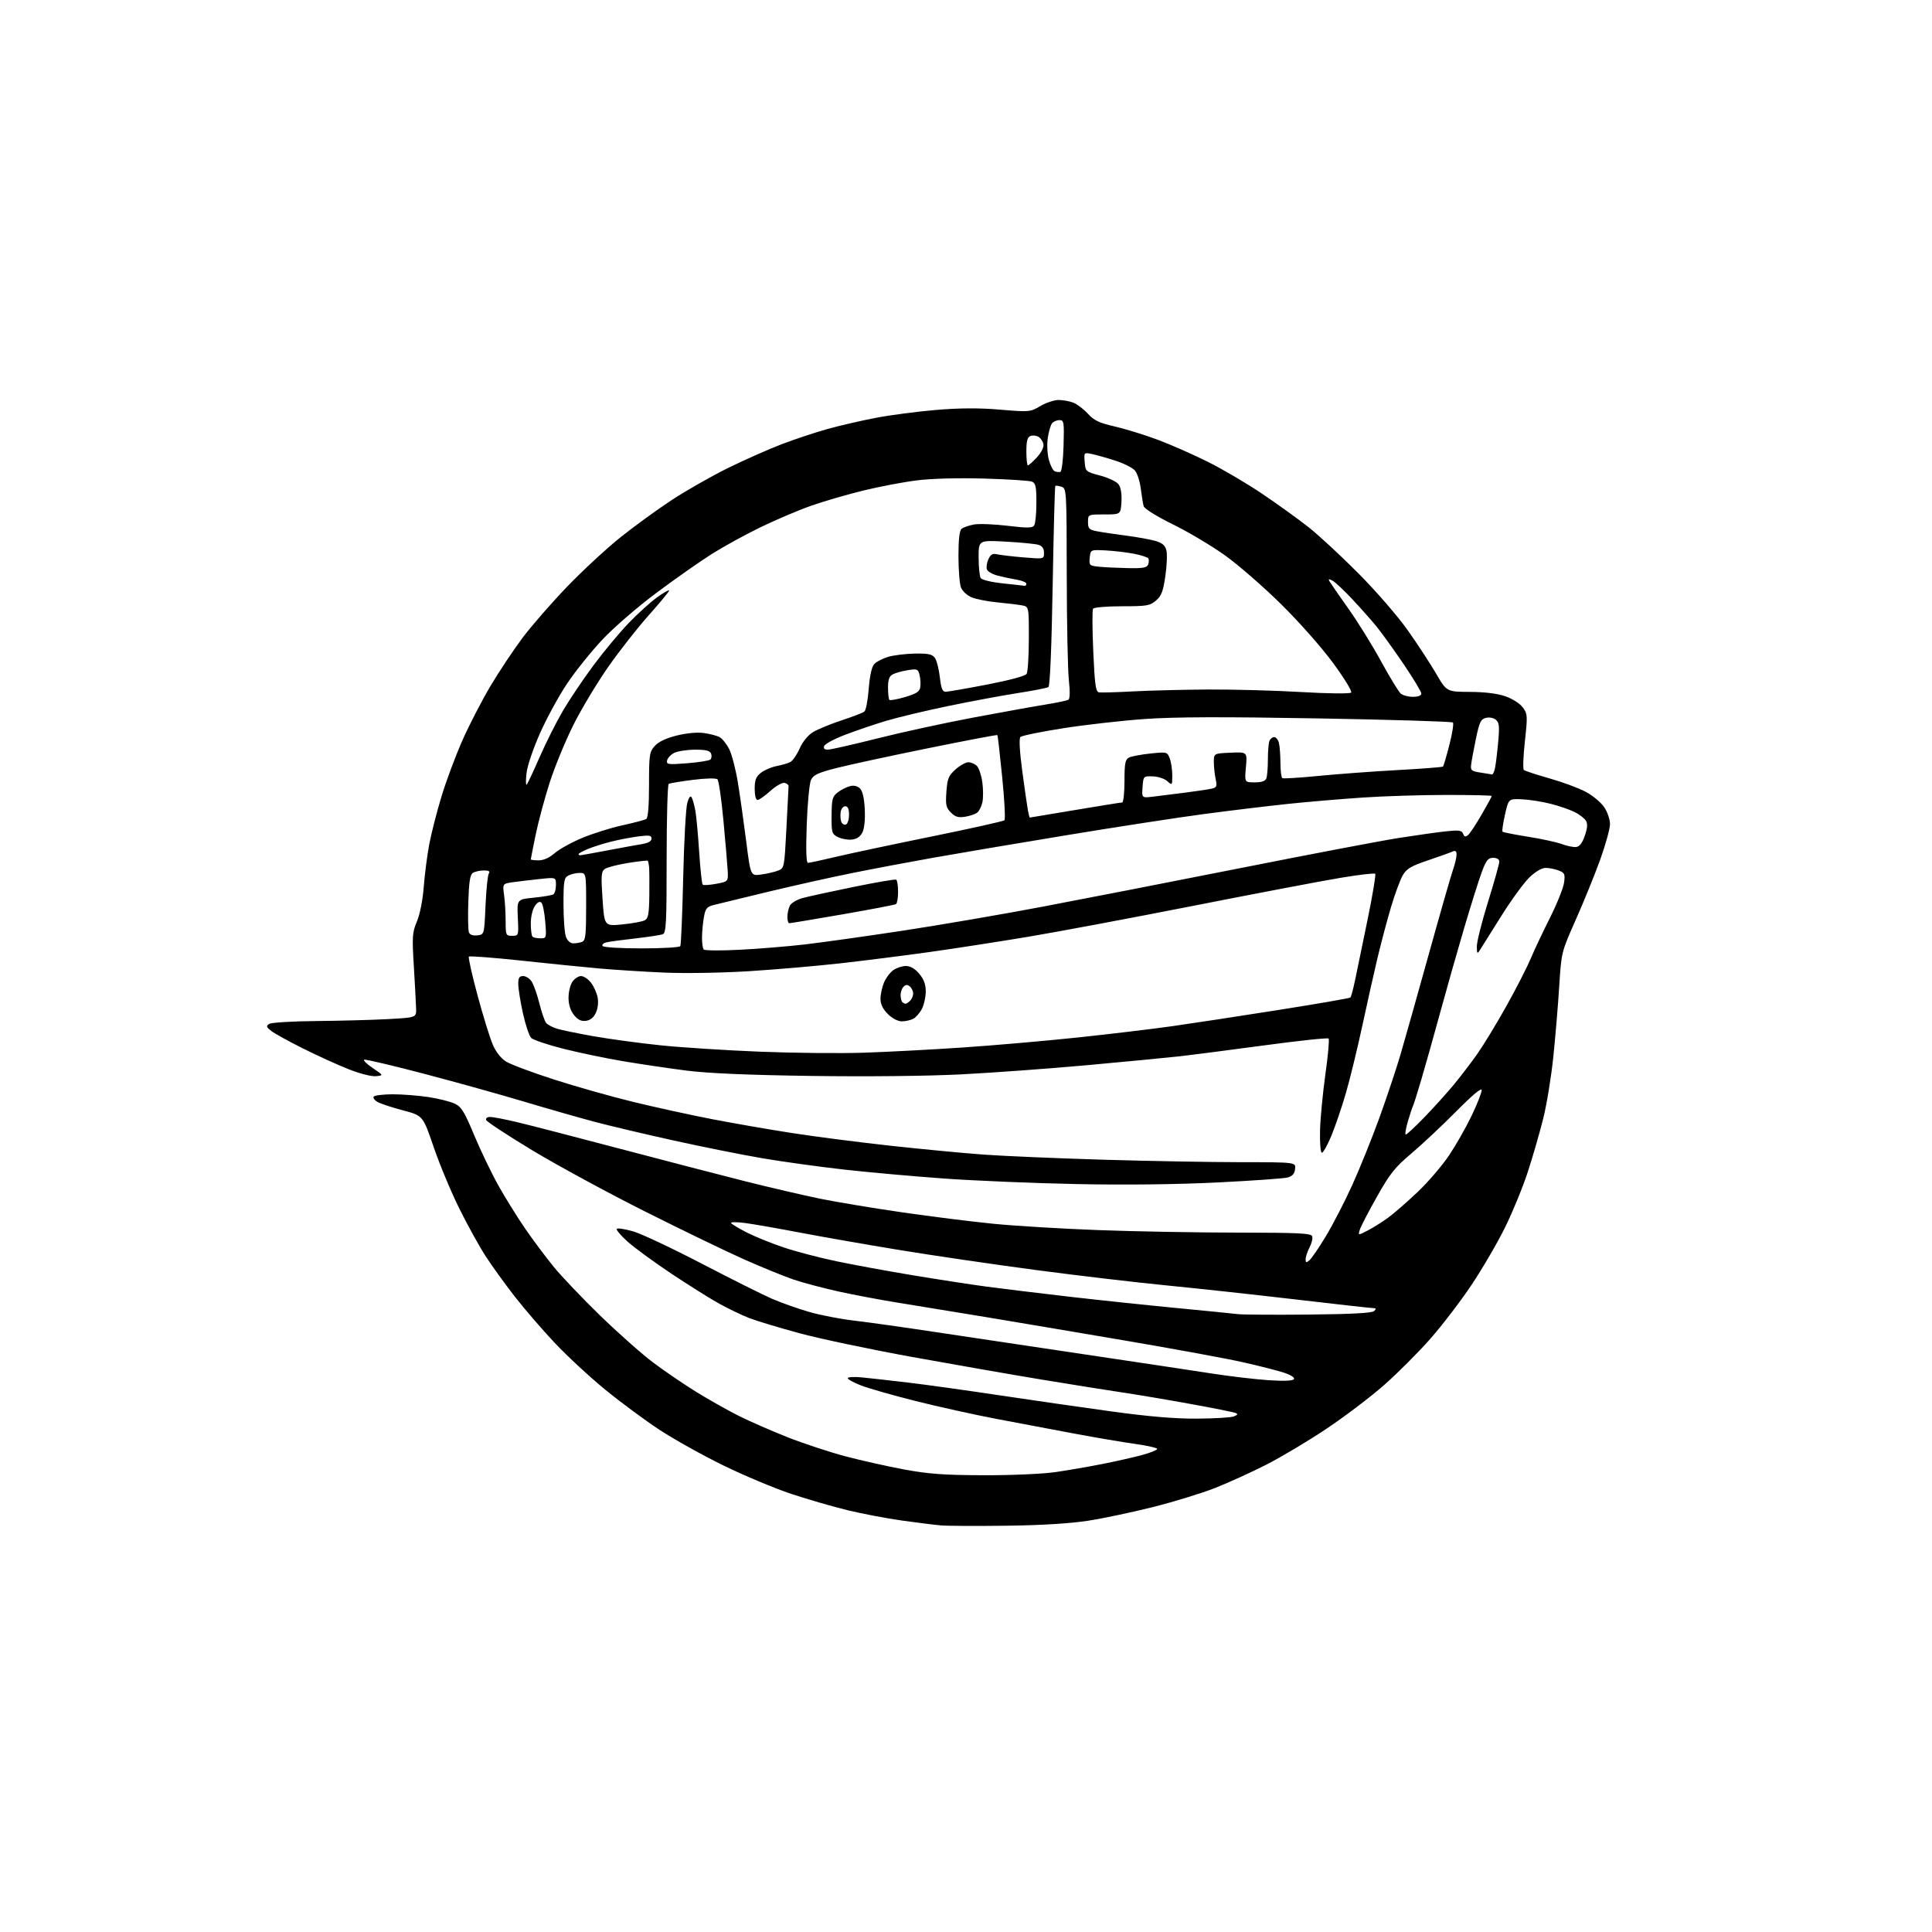 <?xml version="1.0" encoding="UTF-8" standalone="no"?>
<svg 
  version="1.1" 
  xmlns="http://www.w3.org/2000/svg" 
  xmlns:xlink="http://www.w3.org/1999/xlink" 
  xmlns:svg="http://www.w3.org/2000/svg"
  xmlns:rdf="http://www.w3.org/1999/02/22-rdf-syntax-ns#"
  xmlns:cc="http://creativecommons.org/ns#"
  xmlns:dc="http://purl.org/dc/elements/1.1/"
  viewBox="0 0 768 768"
  width="768"
  height="768"
>
<style>svg {background-color: white; }</style>"
<path stroke="none" fill="black" fill-rule="evenodd" d="M400.00,606.50C388.18,606.65 376.48,606.59 374.00,606.37C371.52,606.15 364.55,605.28 358.50,604.43C352.45,603.59 342.77,601.75 337.00,600.35C331.23,598.95 321.10,596.02 314.50,593.83C307.90,591.64 295.75,586.55 287.50,582.51C279.25,578.48 267.77,572.07 262.00,568.27C256.23,564.46 246.55,557.30 240.50,552.34C234.45,547.39 225.50,539.10 220.61,533.92C215.72,528.74 208.57,520.45 204.71,515.50C200.85,510.55 195.65,503.36 193.15,499.51C190.65,495.67 185.91,487.12 182.63,480.51C179.35,473.91 174.75,462.88 172.40,456.00C168.13,443.50 168.13,443.50 160.32,441.42C156.02,440.28 151.47,438.80 150.22,438.12C148.97,437.45 148.21,436.47 148.53,435.95C148.85,435.43 152.27,435.00 156.12,435.00C159.97,435.00 166.35,435.49 170.31,436.10C174.26,436.70 178.93,437.86 180.68,438.68C183.41,439.95 184.54,441.77 188.53,451.33C191.09,457.47 195.47,466.55 198.25,471.50C201.04,476.45 205.80,484.10 208.83,488.50C211.86,492.90 216.91,499.65 220.04,503.50C223.18,507.35 231.54,516.13 238.62,523.01C245.71,529.89 255.17,538.27 259.64,541.63C264.12,545.00 271.82,550.24 276.74,553.29C281.66,556.33 289.25,560.61 293.60,562.79C297.94,564.97 306.69,568.80 313.04,571.31C319.39,573.81 329.74,577.23 336.04,578.90C342.34,580.57 352.90,582.93 359.50,584.15C369.15,585.94 375.32,586.38 391.00,586.43C401.98,586.46 414.43,585.92 419.50,585.19C424.45,584.48 433.00,583.00 438.50,581.90C444.00,580.81 451.09,579.20 454.25,578.32C457.41,577.45 460.00,576.39 460.00,575.97C460.00,575.55 456.06,574.66 451.25,573.98C446.44,573.31 435.75,571.50 427.50,569.96C419.25,568.42 405.25,565.78 396.39,564.09C387.53,562.41 373.00,559.20 364.10,556.96C355.20,554.73 345.47,551.96 342.46,550.81C339.46,549.66 337.00,548.33 337.00,547.85C337.00,547.37 339.59,547.24 342.75,547.55C345.91,547.86 354.12,548.78 361.00,549.60C367.88,550.41 384.07,552.67 397.00,554.61C409.93,556.55 430.10,559.45 441.84,561.07C456.72,563.11 467.01,563.98 475.84,563.93C482.80,563.89 489.40,563.49 490.50,563.04C492.11,562.38 492.21,562.10 491.00,561.63C490.18,561.31 482.07,559.69 473.00,558.05C463.93,556.40 451.77,554.35 446.00,553.50C440.23,552.64 425.82,550.35 414.00,548.39C402.18,546.44 379.00,542.39 362.50,539.40C346.00,536.41 325.85,532.16 317.73,529.96C309.61,527.76 300.61,525.03 297.73,523.91C294.85,522.78 289.57,520.25 286.00,518.28C282.43,516.32 273.88,510.96 267.00,506.38C260.12,501.80 252.26,496.05 249.51,493.60C246.77,491.14 244.83,488.84 245.19,488.48C245.55,488.11 248.47,488.57 251.68,489.48C254.88,490.40 267.16,496.18 278.97,502.33C290.78,508.47 303.38,514.77 306.97,516.32C310.56,517.87 317.12,520.19 321.55,521.48C325.97,522.77 334.07,524.34 339.55,524.97C345.02,525.60 359.62,527.66 372.00,529.54C384.38,531.41 411.15,535.42 431.50,538.44C451.85,541.46 474.35,544.85 481.50,545.96C488.65,547.08 498.82,548.28 504.10,548.64C510.45,549.06 513.93,548.92 514.36,548.22C514.75,547.60 513.08,546.54 510.26,545.62C507.64,544.77 500.32,542.91 494.00,541.49C487.68,540.06 466.75,536.22 447.50,532.94C428.25,529.66 403.05,525.41 391.50,523.49C379.95,521.58 364.65,519.07 357.50,517.93C350.35,516.79 339.47,514.74 333.33,513.39C327.19,512.04 319.09,509.88 315.33,508.60C311.57,507.31 302.79,503.73 295.82,500.64C288.85,497.54 271.07,488.95 256.32,481.54C241.57,474.13 221.43,463.20 211.57,457.25C201.71,451.30 193.46,445.88 193.24,445.21C193.01,444.53 193.71,444.00 194.84,444.00C195.94,444.00 200.75,444.93 205.52,446.06C210.29,447.19 228.67,451.95 246.35,456.62C264.03,461.29 286.54,467.14 296.36,469.61C306.19,472.08 319.54,475.18 326.04,476.51C332.53,477.83 347.22,480.27 358.67,481.93C370.13,483.59 386.48,485.64 395.00,486.48C403.52,487.32 422.20,488.45 436.50,488.98C450.80,489.52 475.68,489.97 491.78,489.98C516.04,490.00 521.16,490.24 521.60,491.41C521.90,492.19 521.44,494.19 520.57,495.86C519.71,497.53 519.00,499.65 519.00,500.57C519.00,501.95 519.26,502.03 520.51,500.99C521.35,500.30 524.30,495.97 527.08,491.37C529.86,486.77 534.57,477.62 537.56,471.04C540.55,464.46 545.40,452.42 548.35,444.29C551.29,436.15 555.08,424.77 556.78,419.00C558.47,413.23 563.53,395.29 568.01,379.15C572.49,363.01 576.80,347.99 577.58,345.78C578.36,343.56 579.00,340.86 579.00,339.77C579.00,338.25 578.59,337.97 577.25,338.57C576.29,339.00 571.90,340.56 567.50,342.05C560.95,344.26 559.16,345.32 557.62,347.93C556.59,349.69 554.46,355.48 552.88,360.81C551.31,366.14 548.90,375.23 547.53,381.00C546.16,386.77 543.44,398.93 541.49,408.00C539.53,417.07 536.62,429.00 535.02,434.50C533.43,440.00 530.82,447.65 529.23,451.50C527.64,455.35 525.93,458.37 525.42,458.22C524.91,458.06 524.61,454.01 524.74,449.22C524.87,444.42 525.83,434.43 526.87,427.00C527.92,419.57 528.49,413.20 528.14,412.84C527.79,412.47 516.25,413.70 502.50,415.56C488.75,417.41 473.45,419.39 468.50,419.94C463.55,420.49 447.12,422.06 432.00,423.44C416.88,424.81 394.40,426.45 382.05,427.08C368.71,427.76 344.58,428.01 322.55,427.70C297.53,427.35 281.44,426.66 273.00,425.59C266.12,424.71 254.88,423.05 248.00,421.90C241.12,420.75 230.35,418.51 224.06,416.93C217.76,415.34 211.96,413.39 211.16,412.59C210.36,411.79 208.88,407.39 207.88,402.82C206.87,398.24 206.04,393.04 206.02,391.25C206.00,388.67 206.41,388.00 207.98,388.00C209.06,388.00 210.60,389.01 211.39,390.25C212.17,391.49 213.55,395.39 214.43,398.93C215.32,402.46 216.52,405.93 217.10,406.63C217.69,407.33 219.59,408.35 221.33,408.90C223.07,409.45 229.68,410.81 236.00,411.93C242.32,413.04 254.25,414.66 262.50,415.52C270.75,416.38 288.52,417.52 302.00,418.06C315.48,418.60 334.15,418.78 343.50,418.46C352.85,418.15 370.40,417.23 382.50,416.41C394.60,415.60 415.07,413.82 428.00,412.46C440.93,411.09 458.02,409.05 466.00,407.92C473.98,406.79 493.05,403.88 508.39,401.45C523.74,399.03 536.53,396.81 536.81,396.52C537.10,396.23 537.92,393.18 538.64,389.75C539.35,386.31 541.59,375.50 543.60,365.72C545.62,355.94 547.00,347.67 546.67,347.34C546.34,347.01 540.16,347.73 532.94,348.94C525.71,350.14 499.48,355.13 474.65,360.02C449.82,364.91 420.05,370.49 408.50,372.42C396.95,374.34 379.40,377.06 369.50,378.45C359.60,379.84 343.62,381.86 334.00,382.94C324.38,384.02 307.95,385.43 297.50,386.08C286.71,386.75 272.15,386.98 263.80,386.61C255.71,386.25 244.23,385.52 238.30,384.99C232.36,384.47 218.38,383.06 207.24,381.86C196.09,380.67 186.71,379.95 186.40,380.27C186.08,380.59 187.62,387.52 189.83,395.67C192.03,403.83 194.75,412.63 195.88,415.24C197.16,418.22 199.15,420.74 201.21,422.01C203.02,423.13 211.47,426.30 220.00,429.05C228.53,431.81 242.70,435.82 251.50,437.97C260.30,440.12 274.48,443.22 283.00,444.87C291.52,446.52 305.97,449.03 315.10,450.44C324.23,451.85 341.78,454.11 354.10,455.46C366.42,456.81 383.02,458.39 391.00,458.97C398.98,459.55 420.35,460.46 438.50,461.00C456.65,461.54 481.32,461.98 493.32,461.99C515.13,462.00 515.13,462.00 514.82,464.68C514.59,466.62 513.75,467.57 511.82,468.08C510.34,468.47 497.77,469.36 483.87,470.05C467.82,470.84 447.47,471.08 428.06,470.69C411.25,470.35 387.60,469.36 375.50,468.50C363.40,467.64 345.40,466.03 335.51,464.92C325.61,463.80 310.99,461.78 303.01,460.42C295.03,459.05 279.27,455.90 268.00,453.41C256.73,450.93 242.36,447.53 236.08,445.86C229.80,444.18 217.20,440.58 208.08,437.84C198.96,435.11 181.23,430.17 168.68,426.87C156.12,423.58 145.38,421.04 144.81,421.23C144.23,421.42 145.73,422.91 148.13,424.54C152.50,427.50 152.50,427.50 149.41,427.80C147.64,427.97 142.92,426.76 138.41,424.96C134.06,423.24 125.93,419.53 120.34,416.73C114.75,413.93 109.12,410.82 107.84,409.83C105.85,408.28 105.72,407.87 107.00,407.02C107.83,406.48 116.15,405.96 125.50,405.88C134.85,405.80 147.68,405.46 154.00,405.12C165.50,404.50 165.50,404.50 165.41,401.00C165.36,399.07 164.96,391.56 164.52,384.30C163.78,372.23 163.88,370.70 165.73,366.30C166.93,363.45 168.04,357.84 168.45,352.50C168.83,347.55 169.82,339.93 170.64,335.57C171.47,331.20 173.66,322.65 175.51,316.57C177.35,310.48 181.09,300.47 183.81,294.32C186.53,288.16 191.57,278.42 195.00,272.65C198.44,266.89 204.16,258.29 207.72,253.54C211.28,248.80 219.20,239.71 225.32,233.34C231.44,226.98 240.96,218.15 246.47,213.73C251.99,209.30 261.23,202.58 267.00,198.79C272.77,195.00 282.90,189.24 289.50,185.99C296.10,182.75 305.74,178.48 310.92,176.51C316.11,174.54 324.21,171.85 328.92,170.54C333.64,169.22 342.27,167.23 348.10,166.11C353.93,164.99 364.77,163.57 372.18,162.95C381.62,162.17 389.20,162.13 397.53,162.84C409.18,163.82 409.50,163.79 413.55,161.42C415.82,160.09 419.07,159.00 420.77,159.00C422.48,159.00 425.11,159.47 426.62,160.04C428.13,160.62 430.75,162.60 432.43,164.44C434.92,167.15 436.93,168.11 443.00,169.50C447.12,170.44 454.77,172.79 460.00,174.73C465.23,176.67 474.33,180.67 480.23,183.63C486.14,186.58 495.88,192.32 501.88,196.38C507.88,200.43 516.10,206.36 520.15,209.55C524.19,212.74 533.12,221.01 540.00,227.93C546.95,234.92 555.64,244.94 559.57,250.50C563.45,256.00 568.54,263.76 570.86,267.75C575.09,275.00 575.09,275.00 584.29,275.04C590.28,275.07 595.22,275.68 598.42,276.79C601.24,277.77 604.19,279.66 605.34,281.22C607.23,283.79 607.28,284.50 606.17,294.66C605.52,300.57 605.33,305.70 605.75,306.07C606.16,306.44 610.75,307.95 615.95,309.42C621.15,310.89 627.67,313.31 630.43,314.80C633.19,316.28 636.47,319.03 637.72,320.90C638.97,322.77 640.00,325.78 640.00,327.59C640.00,329.41 638.25,335.75 636.11,341.70C633.97,347.64 629.62,358.35 626.44,365.50C620.67,378.50 620.67,378.50 619.82,392.00C619.36,399.43 618.30,412.02 617.48,420.00C616.66,427.98 614.86,439.00 613.49,444.50C612.12,450.00 609.40,459.45 607.44,465.50C605.49,471.55 601.42,481.53 598.40,487.67C595.39,493.82 589.36,504.17 585.02,510.67C580.68,517.18 573.26,526.88 568.54,532.23C563.83,537.59 555.59,545.83 550.23,550.55C544.88,555.27 534.55,563.10 527.27,567.97C520.00,572.83 509.20,579.27 503.27,582.28C497.35,585.29 488.23,589.44 483.00,591.50C477.77,593.56 466.75,596.95 458.50,599.03C450.25,601.11 438.55,603.58 432.50,604.52C425.37,605.62 413.93,606.32 400.00,606.50zM520.29,522.56C537.41,522.39 545.45,521.95 546.24,521.16C547.12,520.28 547.05,520.00 545.95,520.00C545.15,520.01 531.23,518.45 515.00,516.55C498.77,514.65 475.82,512.15 464.00,511.00C452.18,509.85 428.77,507.10 412.00,504.88C395.23,502.66 370.70,499.06 357.50,496.89C344.30,494.72 326.52,491.61 318.00,489.98C309.48,488.35 299.71,486.64 296.30,486.18C292.89,485.72 290.33,485.73 290.62,486.19C290.91,486.66 293.83,488.40 297.10,490.05C300.38,491.70 306.98,494.36 311.78,495.96C316.57,497.55 325.90,499.99 332.50,501.37C339.10,502.75 352.60,505.24 362.50,506.88C372.40,508.53 385.68,510.58 392.00,511.43C398.32,512.27 413.18,514.08 425.00,515.45C436.82,516.81 455.95,518.83 467.50,519.94C479.05,521.04 490.07,522.14 492.00,522.38C493.93,522.62 506.66,522.70 520.29,522.56zM543.66,489.16C545.77,488.07 549.42,485.78 551.77,484.07C554.11,482.36 559.41,477.75 563.55,473.82C567.69,469.89 573.32,463.31 576.08,459.20C578.83,455.08 582.86,447.98 585.04,443.42C587.22,438.85 589.00,434.32 589.00,433.34C589.00,432.20 585.38,435.22 578.81,441.85C573.21,447.50 565.19,455.02 561.00,458.56C554.48,464.06 552.51,466.55 547.33,475.75C544.00,481.66 540.95,487.54 540.55,488.82C539.82,491.13 539.82,491.13 543.66,489.16zM558.83,451.00C559.23,451.00 562.50,447.96 566.10,444.25C569.70,440.54 574.89,434.80 577.64,431.50C580.39,428.20 584.70,422.57 587.22,419.00C589.73,415.43 594.94,406.86 598.79,399.97C602.64,393.08 606.97,384.63 608.41,381.20C609.86,377.77 613.33,370.40 616.14,364.83C618.94,359.25 621.46,352.97 621.74,350.87C622.21,347.43 621.99,346.95 619.56,346.02C618.08,345.46 615.76,345.00 614.40,345.00C612.90,345.00 610.37,346.49 608.00,348.75C605.84,350.81 600.79,357.73 596.79,364.12C592.78,370.50 588.96,376.58 588.31,377.62C587.24,379.30 587.11,379.17 587.06,376.27C587.03,374.50 589.02,366.53 591.50,358.55C593.98,350.58 596.00,343.37 596.00,342.53C596.00,341.58 595.08,341.00 593.57,341.00C591.54,341.00 590.80,341.91 589.07,346.55C587.92,349.61 584.77,359.62 582.06,368.80C579.35,377.99 575.04,393.15 572.49,402.50C569.94,411.85 566.55,423.92 564.95,429.31C563.35,434.71 561.85,439.44 561.63,439.81C561.40,440.19 560.51,442.86 559.66,445.75C558.81,448.64 558.43,451.00 558.83,451.00zM232.86,405.81C230.97,406.02 229.63,405.35 228.12,403.42C226.73,401.66 226.00,399.29 226.00,396.59C226.00,394.31 226.70,391.44 227.56,390.22C228.41,389.00 229.96,388.00 230.98,388.00C232.01,388.00 233.78,389.17 234.90,390.60C236.03,392.03 237.23,394.69 237.57,396.52C237.94,398.50 237.65,400.97 236.84,402.66C235.95,404.53 234.59,405.60 232.86,405.81zM358.49,406.00C356.90,406.00 354.68,404.83 352.92,403.08C350.95,401.10 350.00,399.15 350.00,397.04C350.00,395.33 350.63,392.43 351.39,390.60C352.16,388.76 353.84,386.53 355.12,385.63C356.40,384.73 358.65,384.00 360.13,384.00C361.91,384.00 363.70,385.05 365.41,387.08C367.25,389.26 368.00,391.31 368.00,394.13C368.00,396.31 367.32,399.41 366.49,401.02C365.66,402.63 364.11,404.40 363.06,404.97C362.00,405.54 359.94,406.00 358.49,406.00zM359.97,399.00C360.31,399.00 361.14,398.46 361.80,397.80C362.46,397.14 363.00,395.85 363.00,394.92C363.00,394.00 362.40,392.75 361.68,392.15C360.71,391.34 360.04,391.36 359.18,392.22C358.53,392.87 358.00,394.36 358.00,395.53C358.00,396.71 358.30,397.97 358.67,398.33C359.03,398.70 359.62,399.00 359.97,399.00zM294.00,377.55C301.43,377.18 313.12,376.22 320.00,375.42C326.88,374.62 344.43,372.15 359.00,369.94C373.57,367.72 398.55,363.44 414.50,360.41C430.45,357.39 466.00,350.45 493.50,345.00C521.00,339.54 549.12,334.19 556.00,333.11C562.88,332.03 571.31,330.84 574.74,330.47C579.98,329.91 581.09,330.07 581.61,331.43C582.09,332.67 582.55,332.79 583.59,331.93C584.33,331.31 586.75,327.66 588.97,323.81C591.19,319.97 593.00,316.64 593.00,316.41C593.00,316.19 584.94,316.00 575.08,316.00C565.22,316.00 550.26,316.46 541.83,317.03C533.40,317.59 519.98,318.73 512.00,319.56C504.02,320.40 488.95,322.22 478.50,323.61C468.05,325.00 443.52,328.78 424.00,332.00C404.48,335.22 380.62,339.25 371.00,340.96C361.38,342.67 346.75,345.43 338.50,347.10C330.25,348.76 315.18,352.13 305.00,354.58C294.82,357.03 285.16,359.38 283.51,359.80C281.01,360.44 280.41,361.22 279.82,364.53C279.43,366.72 279.09,370.34 279.06,372.58C279.03,374.83 279.34,377.02 279.75,377.45C280.16,377.88 286.57,377.93 294.00,377.55zM255.00,377.00C263.19,377.00 270.13,376.60 270.43,376.11C270.73,375.63 271.25,363.36 271.58,348.86C271.91,334.36 272.65,320.97 273.22,319.10C273.94,316.72 274.48,316.12 275.00,317.10C275.41,317.87 276.05,320.23 276.43,322.34C276.81,324.46 277.49,331.78 277.93,338.63C278.38,345.47 279.00,351.33 279.32,351.65C279.64,351.97 282.06,351.83 284.70,351.33C289.50,350.43 289.50,350.43 289.26,345.97C289.12,343.51 288.36,334.58 287.57,326.12C286.78,317.66 285.72,310.32 285.22,309.82C284.67,309.27 280.82,309.34 275.48,310.00C270.62,310.61 266.28,311.33 265.82,311.61C265.37,311.89 265.00,325.32 265.00,341.45C265.00,366.96 264.80,370.86 263.46,371.38C262.61,371.70 257.77,372.44 252.71,373.02C247.64,373.59 242.47,374.29 241.21,374.56C239.95,374.83 239.19,375.50 239.52,376.03C239.86,376.59 246.46,377.00 255.00,377.00zM227.89,375.00C228.96,375.00 230.55,374.73 231.42,374.39C232.75,373.88 233.00,371.68 233.00,360.39C233.00,347.00 233.00,347.00 230.43,347.00C229.02,347.00 227.00,347.47 225.93,348.04C224.21,348.96 224.00,350.21 224.00,359.47C224.00,365.19 224.44,371.02 224.98,372.43C225.56,373.97 226.73,375.00 227.89,375.00zM214.80,373.00C217.23,373.00 217.27,372.89 216.74,366.41C216.45,362.78 215.77,359.37 215.22,358.82C214.57,358.17 213.68,358.61 212.62,360.14C211.70,361.45 211.00,364.43 211.00,367.06C211.00,369.59 211.30,371.97 211.67,372.33C212.03,372.70 213.44,373.00 214.80,373.00zM189.74,371.82C192.50,371.50 192.50,371.50 193.00,360.00C193.28,353.68 193.86,347.94 194.31,347.25C194.89,346.35 194.32,346.00 192.31,346.02C190.76,346.02 188.82,346.46 188.00,346.98C186.86,347.70 186.42,350.46 186.16,358.50C185.97,364.32 186.08,369.77 186.40,370.61C186.78,371.59 187.97,372.02 189.74,371.82zM203.59,372.00C206.17,372.00 206.18,371.97 205.84,364.75C205.51,357.50 205.51,357.50 212.21,356.84C215.89,356.47 219.38,355.88 219.95,355.53C220.53,355.17 221.00,353.50 221.00,351.81C221.00,348.74 221.00,348.74 214.75,349.40C211.31,349.76 206.53,350.33 204.13,350.66C199.76,351.26 199.76,351.26 200.38,355.77C200.72,358.25 201.00,362.92 201.00,366.14C201.00,371.78 201.10,372.00 203.59,372.00zM247.38,367.47C251.29,367.09 255.29,366.36 256.25,365.85C257.71,365.08 258.02,363.40 258.12,355.71C258.18,350.65 258.13,345.60 258.02,344.50C257.90,343.40 257.66,342.35 257.48,342.16C257.31,341.98 253.75,342.38 249.59,343.05C245.42,343.72 241.28,344.80 240.40,345.45C239.00,346.47 238.88,348.09 239.52,357.41C240.25,368.18 240.25,368.18 247.38,367.47zM313.76,367.00C313.34,367.00 313.00,365.85 313.00,364.43C313.00,363.02 313.46,361.01 314.02,359.97C314.58,358.92 316.87,357.57 319.11,356.97C321.35,356.37 330.46,354.38 339.34,352.56C348.23,350.74 355.84,349.44 356.25,349.68C356.66,349.92 357.00,352.09 357.00,354.50C357.00,356.91 356.62,359.12 356.15,359.41C355.68,359.70 346.12,361.52 334.91,363.47C323.69,365.41 314.17,367.00 313.76,367.00zM302.50,347.65C304.78,347.34 307.80,346.65 309.21,346.11C311.77,345.14 311.79,345.06 312.61,329.32C313.06,320.62 313.45,313.06 313.47,312.51C313.48,311.97 312.74,311.38 311.82,311.20C310.89,311.03 308.37,312.48 306.20,314.44C304.03,316.40 301.75,318.00 301.13,318.00C300.46,318.00 300.00,316.19 300.00,313.57C300.00,310.05 300.51,308.75 302.49,307.19C303.86,306.11 306.67,304.91 308.72,304.52C310.78,304.14 313.24,303.41 314.19,302.90C315.14,302.39 316.81,299.97 317.89,297.51C319.09,294.81 321.17,292.26 323.18,291.03C325.01,289.92 330.10,287.82 334.50,286.37C338.90,284.92 343.00,283.34 343.60,282.87C344.21,282.39 344.99,278.33 345.33,273.85C345.73,268.68 346.52,265.08 347.50,264.00C348.34,263.07 350.82,261.77 353.00,261.12C355.19,260.46 359.98,259.88 363.64,259.81C368.99,259.72 370.57,260.06 371.62,261.50C372.34,262.48 373.23,265.93 373.60,269.15C374.10,273.61 374.64,275.00 375.88,274.99C376.77,274.99 384.19,273.70 392.36,272.13C401.23,270.42 407.57,268.72 408.09,267.89C408.57,267.12 408.98,260.80 408.98,253.83C409.00,241.16 409.00,241.16 406.25,240.64C404.74,240.36 400.35,239.82 396.50,239.46C392.65,239.10 388.03,238.19 386.24,237.45C384.39,236.68 382.56,234.97 381.99,233.48C381.45,232.05 381.00,226.45 381.00,221.06C381.00,214.42 381.41,210.91 382.25,210.21C382.94,209.64 385.12,208.88 387.11,208.51C389.09,208.13 395.11,208.36 400.50,209.00C408.52,209.96 410.43,209.93 411.12,208.83C411.59,208.10 411.98,204.06 411.98,199.86C412.00,193.52 411.70,192.09 410.25,191.47C409.29,191.06 400.74,190.51 391.27,190.24C380.64,189.94 370.33,190.22 364.37,190.97C359.05,191.63 349.48,193.46 343.10,195.02C336.72,196.59 327.45,199.28 322.50,201.02C317.55,202.75 308.55,206.57 302.50,209.50C296.45,212.42 287.65,217.25 282.95,220.22C278.24,223.19 268.30,230.17 260.86,235.73C253.25,241.42 243.83,249.58 239.35,254.37C234.96,259.06 228.72,266.84 225.48,271.66C222.24,276.48 217.41,285.31 214.74,291.29C211.98,297.48 209.63,304.39 209.30,307.33C208.98,310.17 209.00,312.25 209.34,311.93C209.69,311.62 212.01,306.69 214.51,300.97C217.01,295.25 221.18,286.96 223.77,282.54C226.36,278.12 231.82,270.00 235.91,264.50C239.99,259.00 246.29,251.43 249.91,247.67C253.52,243.92 258.62,239.30 261.24,237.42C263.86,235.54 266.00,234.34 265.99,234.75C265.99,235.16 262.37,239.55 257.95,244.50C253.52,249.45 246.28,258.68 241.85,265.00C237.42,271.32 231.20,281.68 228.02,288.00C224.85,294.32 220.59,304.63 218.57,310.89C216.55,317.16 214.02,326.54 212.95,331.75C211.88,336.96 211.00,341.40 211.00,341.61C211.00,341.82 212.40,342.00 214.12,342.00C216.12,342.00 218.40,340.98 220.48,339.15C222.27,337.58 227.20,334.86 231.44,333.09C235.68,331.32 242.89,329.06 247.47,328.06C252.05,327.06 256.30,325.94 256.90,325.56C257.61,325.12 258.00,320.29 258.00,312.00C258.00,300.05 258.16,298.93 260.25,296.57C261.74,294.88 264.68,293.47 268.95,292.40C272.87,291.42 277.10,291.02 279.74,291.38C282.13,291.70 284.96,292.44 286.04,293.02C287.11,293.60 288.84,295.74 289.87,297.78C290.90,299.83 292.45,305.77 293.31,311.00C294.16,316.23 295.65,326.74 296.62,334.36C298.37,348.22 298.37,348.22 302.50,347.65zM321.18,343.00C321.75,343.00 326.78,341.92 332.36,340.59C337.94,339.27 355.10,335.62 370.50,332.49C385.90,329.35 398.85,326.47 399.27,326.07C399.70,325.68 399.30,317.96 398.39,308.93C397.49,299.89 396.63,292.36 396.48,292.20C396.34,292.03 383.91,294.39 368.86,297.45C353.81,300.50 337.45,304.04 332.50,305.31C325.11,307.20 323.30,308.05 322.37,310.06C321.75,311.40 320.99,319.36 320.69,327.75C320.33,337.93 320.49,343.00 321.18,343.00zM230.60,340.00C230.94,340.00 235.78,339.13 241.35,338.07C246.93,337.01 253.19,335.86 255.25,335.53C257.70,335.12 259.00,334.37 259.00,333.36C259.00,332.07 258.11,331.93 253.75,332.49C250.86,332.86 245.98,333.80 242.90,334.57C239.82,335.35 235.66,336.66 233.65,337.50C231.64,338.34 230.00,339.25 230.00,339.51C230.00,339.78 230.27,340.00 230.60,340.00zM626.50,336.70C627.88,336.56 628.96,335.18 629.98,332.22C631.05,329.13 631.17,327.47 630.41,326.22C629.83,325.28 627.82,323.73 625.93,322.79C624.04,321.85 619.76,320.38 616.40,319.52C613.05,318.66 607.92,317.86 605.00,317.73C599.68,317.50 599.68,317.50 598.25,323.83C597.47,327.31 597.03,330.36 597.28,330.61C597.53,330.86 602.11,331.77 607.47,332.62C612.82,333.47 618.84,334.79 620.85,335.53C622.86,336.28 625.40,336.81 626.50,336.70zM338.48,333.76C336.84,333.90 334.38,333.43 333.00,332.71C330.67,331.50 330.50,330.92 330.57,324.10C330.63,317.56 330.90,316.59 333.07,314.94C334.41,313.93 336.58,312.83 337.91,312.49C339.44,312.10 340.88,312.45 341.87,313.44C342.90,314.47 343.55,317.33 343.76,321.75C343.96,325.98 343.59,329.43 342.77,331.00C341.89,332.68 340.48,333.59 338.48,333.76zM336.25,327.75C336.94,327.52 337.50,325.80 337.50,323.92C337.50,321.55 337.04,320.50 336.00,320.50C335.18,320.50 334.35,321.55 334.17,322.82C333.99,324.10 334.10,325.83 334.42,326.66C334.74,327.49 335.56,327.98 336.25,327.75zM383.70,324.66C380.96,325.11 379.75,324.75 378.00,323.00C376.07,321.07 375.83,319.98 376.21,314.74C376.59,309.49 377.06,308.33 379.84,305.85C381.60,304.28 383.89,303.00 384.94,303.00C386.00,303.00 387.52,303.66 388.33,304.47C389.14,305.28 390.11,308.19 390.49,310.93C390.87,313.68 390.88,317.26 390.52,318.89C390.17,320.52 389.27,322.36 388.52,322.98C387.78,323.59 385.61,324.35 383.70,324.66zM409.35,325.00C409.45,325.00 417.55,323.65 427.33,322.00C437.12,320.35 445.55,319.00 446.07,319.00C446.58,319.00 447.00,315.19 447.00,310.54C447.00,303.49 447.29,301.92 448.75,301.16C449.71,300.66 453.54,299.93 457.24,299.54C463.89,298.85 464.00,298.88 464.99,301.49C465.55,302.94 466.00,305.97 466.00,308.22C466.00,312.23 465.96,312.28 464.02,310.52C462.93,309.54 460.35,308.68 458.27,308.62C454.51,308.50 454.50,308.52 454.19,312.86C453.87,317.21 453.87,317.21 458.19,316.70C460.56,316.41 466.32,315.69 471.00,315.10C475.68,314.50 480.50,313.78 481.72,313.49C483.65,313.04 483.85,312.55 483.25,309.74C482.86,307.96 482.54,304.93 482.52,303.00C482.50,299.50 482.50,299.50 489.16,299.21C495.82,298.91 495.82,298.91 495.27,304.96C494.72,311.00 494.72,311.00 498.75,311.00C501.51,311.00 502.98,310.50 503.39,309.42C503.73,308.55 504.00,305.21 504.00,302.00C504.00,298.79 504.27,295.45 504.61,294.58C504.94,293.71 505.79,293.00 506.49,293.00C507.19,293.00 508.04,294.01 508.37,295.25C508.70,296.49 508.98,300.06 508.99,303.19C508.99,306.32 509.34,309.08 509.75,309.33C510.16,309.58 516.58,309.18 524.00,308.45C531.42,307.72 545.53,306.67 555.34,306.13C565.15,305.60 573.38,304.96 573.61,304.72C573.85,304.48 575.00,300.60 576.15,296.10C577.31,291.60 577.94,287.60 577.55,287.21C577.16,286.82 553.14,286.09 524.17,285.58C485.80,284.91 467.02,284.97 455.00,285.82C445.93,286.46 431.32,288.12 422.55,289.50C413.77,290.88 406.16,292.44 405.64,292.96C405.03,293.57 405.31,298.58 406.39,306.71C407.34,313.74 408.34,320.74 408.63,322.25C408.92,323.76 409.24,325.00 409.35,325.00zM593.12,307.86C593.47,307.94 594.01,306.72 594.32,305.15C594.63,303.59 595.19,298.96 595.56,294.87C596.12,288.71 595.96,287.21 594.63,286.11C593.72,285.35 592.00,285.03 590.66,285.37C588.63,285.88 588.07,287.04 586.69,293.73C585.80,298.00 584.95,302.62 584.79,304.00C584.53,306.22 584.95,306.57 588.50,307.11C590.70,307.44 592.78,307.78 593.12,307.86zM273.17,303.40C277.75,303.04 281.90,302.38 282.38,301.94C282.87,301.50 282.99,300.43 282.66,299.57C282.21,298.39 280.62,298.00 276.28,298.01C273.10,298.02 269.38,298.60 268.01,299.29C266.64,299.98 265.37,301.34 265.18,302.31C264.87,303.91 265.57,304.00 273.17,303.40zM329.06,298.00C330.16,298.00 339.03,295.99 348.78,293.53C358.52,291.07 375.95,287.29 387.50,285.13C399.05,282.97 411.93,280.65 416.13,279.98C420.33,279.31 424.20,278.48 424.73,278.13C425.32,277.74 425.38,274.80 424.90,270.50C424.46,266.65 424.08,247.89 424.05,228.82C424.00,194.62 423.97,194.13 421.92,193.48C420.78,193.11 419.69,192.98 419.50,193.17C419.30,193.37 418.83,211.30 418.45,233.01C418.02,257.59 417.38,272.74 416.76,273.13C416.21,273.48 410.75,274.55 404.63,275.50C398.51,276.45 386.07,278.77 377.00,280.64C367.93,282.52 356.68,285.21 352.00,286.62C347.32,288.04 340.05,290.52 335.84,292.13C331.63,293.75 327.93,295.73 327.62,296.54C327.25,297.52 327.72,298.00 329.06,298.00zM359.80,277.08C364.36,275.73 365.57,274.93 365.83,273.09C366.02,271.83 365.88,269.66 365.53,268.28C364.95,265.95 364.59,265.81 360.83,266.41C358.58,266.77 355.91,267.52 354.87,268.07C353.49,268.81 353.00,270.19 353.00,273.37C353.00,275.73 353.25,277.91 353.55,278.22C353.85,278.52 356.66,278.01 359.80,277.08zM561.69,277.00C563.75,277.00 565.00,276.51 565.00,275.69C565.00,274.98 561.81,269.69 557.92,263.94C554.02,258.20 549.18,251.49 547.17,249.02C545.15,246.56 540.84,241.70 537.59,238.22C534.33,234.74 530.79,231.42 529.72,230.85C528.16,230.02 527.92,230.08 528.53,231.15C528.96,231.89 532.34,236.78 536.05,242.00C539.76,247.22 545.62,256.68 549.06,263.00C552.51,269.32 556.02,275.06 556.86,275.75C557.70,276.44 559.87,277.00 561.69,277.00zM450.39,274.84C457.05,274.48 470.59,274.15 480.47,274.09C490.35,274.04 506.93,274.49 517.32,275.10C528.03,275.72 536.58,275.82 537.08,275.32C537.57,274.83 534.45,269.70 529.87,263.48C525.28,257.23 516.31,247.11 509.08,240.00C502.09,233.12 492.12,224.46 486.93,220.75C481.74,217.03 472.47,211.51 466.31,208.48C459.85,205.30 454.92,202.24 454.63,201.23C454.37,200.28 453.84,197.13 453.48,194.24C453.11,191.35 452.07,188.11 451.16,187.04C450.24,185.98 446.80,184.23 443.50,183.16C440.20,182.09 436.01,180.90 434.18,180.51C430.87,179.81 430.87,179.81 431.18,183.66C431.49,187.44 431.60,187.53 437.37,189.05C440.62,189.91 443.87,191.47 444.66,192.55C445.56,193.79 445.98,196.33 445.79,199.50C445.50,204.50 445.50,204.50 439.00,204.50C432.50,204.50 432.50,204.50 432.50,207.50C432.50,210.13 432.93,210.58 436.00,211.18C437.93,211.56 443.10,212.33 447.50,212.90C451.90,213.47 457.18,214.42 459.24,215.01C462.04,215.82 463.15,216.77 463.66,218.77C464.03,220.25 463.85,224.83 463.25,228.96C462.37,235.07 461.68,236.88 459.53,238.73C457.13,240.79 455.88,241.00 446.00,241.00C439.86,241.00 434.85,241.43 434.50,241.99C434.17,242.54 434.20,250.17 434.59,258.95C435.16,271.91 435.57,274.96 436.78,275.20C437.60,275.37 443.73,275.21 450.39,274.84zM407.25,232.87C407.66,232.94 408.00,232.57 408.00,232.05C408.00,231.52 406.31,230.80 404.25,230.45C402.19,230.10 398.79,229.38 396.70,228.85C394.61,228.33 392.64,227.22 392.32,226.38C392.00,225.55 392.26,223.73 392.89,222.33C393.77,220.40 394.58,219.92 396.28,220.33C397.50,220.62 402.21,221.18 406.75,221.56C415.00,222.26 415.00,222.26 415.00,219.75C415.00,218.01 414.31,217.03 412.75,216.56C411.51,216.19 405.66,215.63 399.75,215.30C389.00,214.72 389.00,214.72 389.02,221.61C389.02,225.40 389.40,229.08 389.84,229.78C390.31,230.51 394.06,231.42 398.58,231.90C402.94,232.36 406.84,232.79 407.25,232.87zM448.14,225.83C454.31,225.97 455.90,225.69 456.40,224.41C456.73,223.54 456.77,222.44 456.49,221.98C456.20,221.51 453.61,220.68 450.73,220.12C447.85,219.56 442.80,218.97 439.50,218.80C433.50,218.50 433.50,218.50 433.19,221.69C432.90,224.71 433.08,224.89 436.69,225.27C438.79,225.49 443.94,225.74 448.14,225.83zM421.50,187.59C422.06,187.45 422.63,182.87 422.78,177.17C423.05,167.72 422.93,167.00 421.16,167.00C420.11,167.00 418.78,167.56 418.22,168.25C417.65,168.94 416.88,171.56 416.51,174.07C416.13,176.63 416.31,180.45 416.93,182.74C417.54,185.00 418.59,187.07 419.27,187.34C419.95,187.61 420.95,187.72 421.50,187.59zM408.60,185.00C408.93,185.00 410.53,183.58 412.15,181.84C413.83,180.04 414.97,177.83 414.80,176.69C414.63,175.60 413.77,174.25 412.89,173.69C412.00,173.14 410.54,172.96 409.64,173.31C408.39,173.79 408.00,175.27 408.00,179.47C408.00,182.51 408.27,185.00 408.60,185.00z" />

</svg>